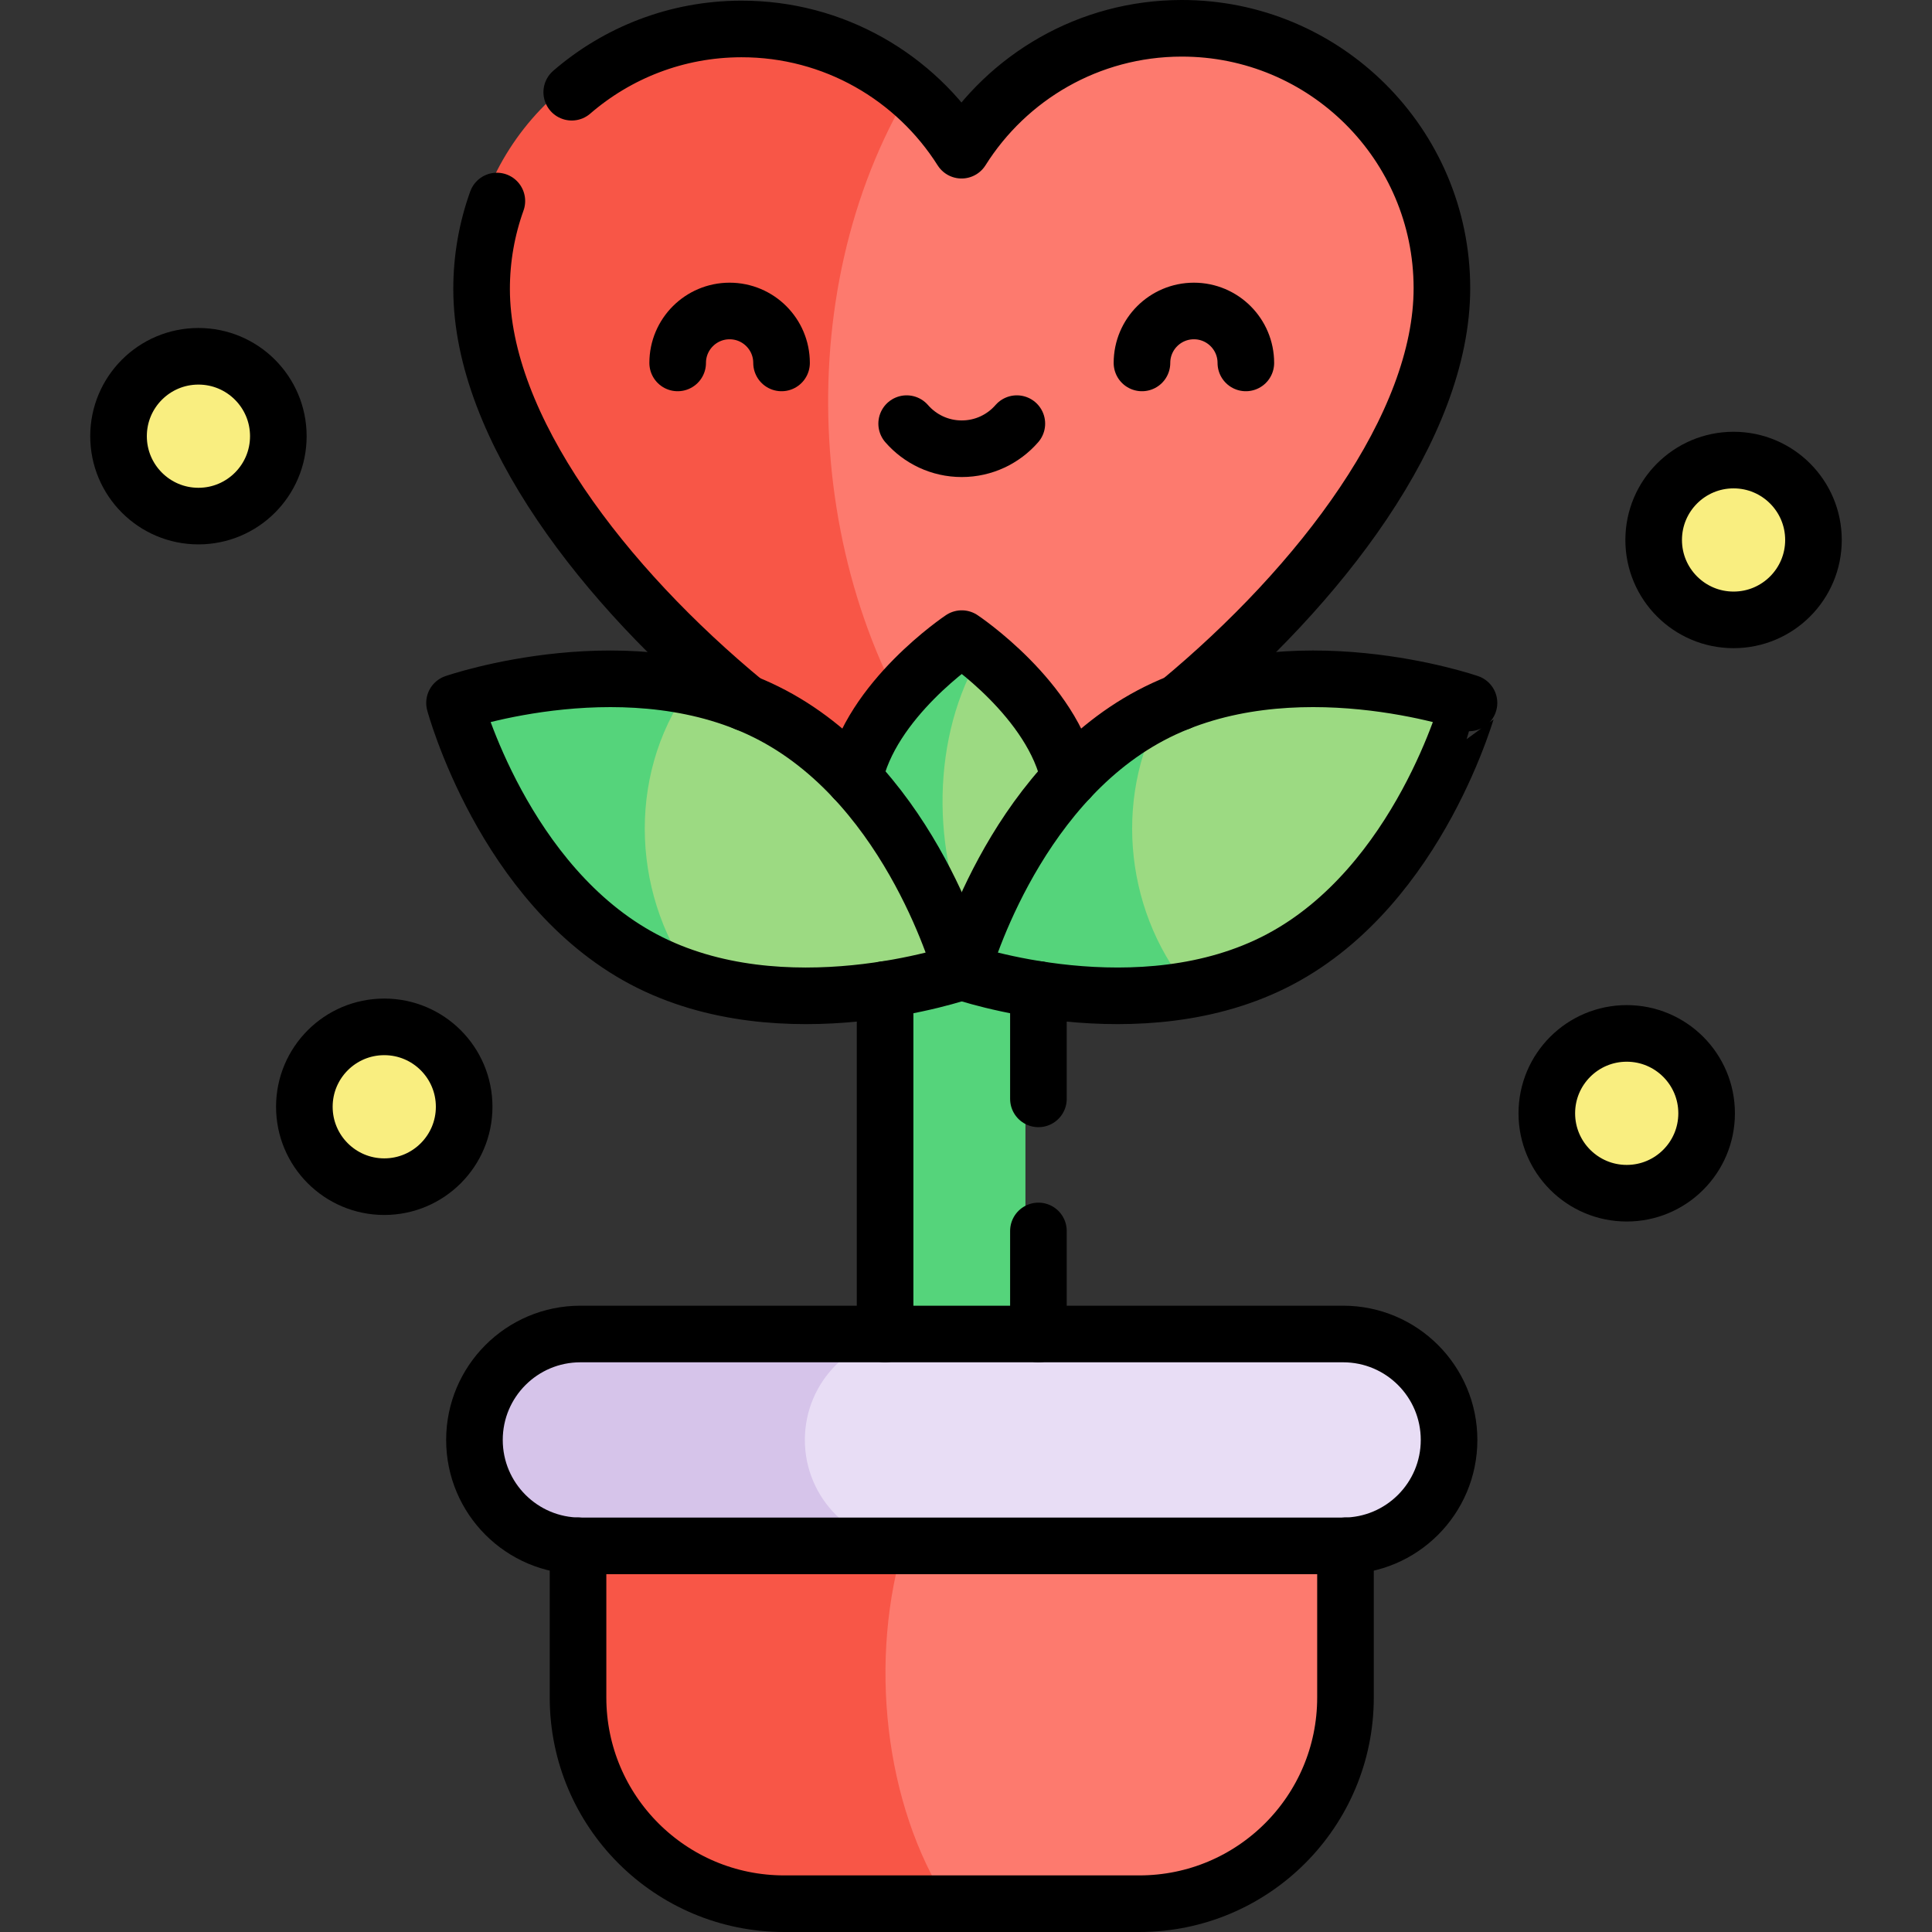 <?xml version="1.0" encoding="UTF-8"?>
<svg xmlns="http://www.w3.org/2000/svg" xmlns:xlink="http://www.w3.org/1999/xlink" version="1.1" id="Capa_1" x="0px" y="0px" viewBox="0 0 512 512" style="enable-background:new 0 0 512 512;" xml:space="preserve" width="512" height="512">
<rect x="0" y="0" width="512" height="512" fill="#333333" stroke="none"/>
<g>
	<g>
		<circle style="fill:#F9EE80;" cx="101.832" cy="293.305" r="21.175"/>
		<circle style="fill:#F9EE80;" cx="52.587" cy="115.594" r="21.175"/>
		<circle style="fill:#F9EE80;" cx="459.413" cy="143.098" r="21.175"/>
		<circle style="fill:#F9EE80;" cx="431.097" cy="295.039" r="21.175"/>
		<rect x="231.121" y="255.299" style="fill:#55D47B;" width="40.631" height="99.95"/>
		<path style="fill:#FD7A6E;" d="M378.687,76.29c0.06,42.09-42.55,91.41-86.46,122.77c-8.76,6.26-17.58,12.78-26.11,17.41&#10;&#9;&#9;&#9;c-4.19,2.27-8.76,3.49-13.35,3.67v-12.27c-43.946-40.154-50.337-137.479-12.86-181.84c4.39,4.06,8.25,8.69,11.47,13.78&#10;&#9;&#9;&#9;c12.18-19.37,33.71-32.27,58.29-32.31C347.727,7.44,378.627,38.24,378.687,76.29z"/>
		<path style="fill:#F85647;" d="M252.767,207.87v12.27c-5.34,0.2-10.72-1.01-15.59-3.63c-8.07-4.34-16.39-10.47-24.68-16.28&#10;&#9;&#9;&#9;c-44.52-31.17-88.24-80.99-88.31-123.56c-0.05-38.05,30.75-68.94,68.82-69c18.11-0.02,34.59,6.94,46.9,18.36&#10;&#9;&#9;&#9;C208.067,81.33,214.227,159.45,252.767,207.87z"/>
		<path style="fill:#9CDA82;" d="M280.577,212.6c0,15.85-12.77,30.4-21.4,38.42c-16.924-16.387-16.028-57.923-0.26-75.93&#10;&#9;&#9;&#9;C267.557,182.6,280.587,196.59,280.577,212.6z"/>
		<path style="fill:#55D47B;" d="M259.177,251.02c-4.41,4.1-7.74,6.5-7.74,6.5s-29.15-20.97-29.14-44.92&#10;&#9;&#9;&#9;c0-19.72,19.76-36.37,26.74-41.63c1.42-1.07,3.38-1.07,4.8,0c1.31,0.99,3.08,2.38,5.08,4.12&#10;&#9;&#9;&#9;C246.357,197.46,247.047,228.94,259.177,251.02z"/>
		<path style="fill:#FFCBBE;" d="M259.177,251.02c1.24,2.27,2.61,4.45,4.1,6.5h-11.84C251.437,257.52,254.767,255.12,259.177,251.02&#10;&#9;&#9;&#9;z"/>
		<path style="fill:#9CDA82;" d="M384.647,190.2c-3.98,11.88-18.16,47.74-48.87,64.02c-6.79,3.6-13.92,5.99-21.04,7.49&#10;&#9;&#9;&#9;c-19.912-13.65-26.121-52.179-5.47-75.67c29.02-11.38,61.6-4.05,72.67-0.95C384.137,185.71,385.367,188.03,384.647,190.2z"/>
		<path style="fill:#9CDA82;" d="M251.437,257.52c0,0-33.63,11.66-66.44,3.47c-20.365-18.591-24.383-58.58-2.6-78.44&#10;&#9;&#9;&#9;c6.42,1.52,12.82,3.78,18.95,7.03C238.467,209.25,251.437,257.52,251.437,257.52z"/>
		<path style="fill:#55D47B;" d="M184.997,260.99c-6.07-1.51-12.11-3.7-17.9-6.77c-30.71-16.28-44.89-52.14-48.87-64.02&#10;&#9;&#9;&#9;c-0.72-2.17,0.51-4.49,2.71-5.11c9.66-2.71,35.7-8.63,61.46-2.54C165.807,205.99,167.517,238.74,184.997,260.99z"/>
		<path style="fill:#55D47B;" d="M314.737,261.71c-31.78,6.74-63.3-4.19-63.3-4.19s12.97-48.27,50.09-67.94&#10;&#9;&#9;&#9;c2.54-1.35,5.12-2.52,7.74-3.54C295.007,209.41,297.587,240.52,314.737,261.71z"/>
		<path style="fill:#FD7A6E;" d="M353.127,407.81v42.05c0,30.18-24.46,54.64-54.64,54.64h-47.21&#10;&#9;&#9;&#9;c-23.831-19.609-26.388-67.633-11.38-96.69H353.127z"/>
		<path style="fill:#F85647;" d="M251.277,504.5h-46.89c-30.18,0-54.64-24.46-54.64-54.64v-42.05h90.15&#10;&#9;&#9;&#9;C229.967,439.58,234.367,478.32,251.277,504.5z"/>
		<path style="fill:#E8DDF5;" d="M380.577,381.6c0,7.75-3.14,14.77-8.22,19.85c-5.08,5.08-12.1,8.22-19.85,8.22h-111.13&#10;&#9;&#9;&#9;c-22.879,0-32.19-12.57-32.19-28.07c0-7.76,3.14-14.78,8.22-19.86c5.08-5.08,12.047-8.22,23.97-8.22h111.13&#10;&#9;&#9;&#9;C368.007,353.52,380.577,366.09,380.577,381.6z"/>
		<path style="fill:#D6C4EA;" d="M241.377,409.67h-91.01c-15.5,0-28.07-12.57-28.07-28.07c0-7.76,3.14-14.78,8.22-19.86&#10;&#9;&#9;&#9;c5.08-5.08,12.1-8.22,19.85-8.22h91.01c-7.76,0-14.78,3.14-19.86,8.22c-5.08,5.08-8.22,12.1-8.22,19.86&#10;&#9;&#9;&#9;C213.297,397.1,225.867,409.67,241.377,409.67z"/>
	</g>
	<g>
		<path style="fill:none;stroke:#000000;stroke-width:15;stroke-linecap:round;stroke-linejoin:round;stroke-miterlimit:10;" d="&#10;&#9;&#9;&#9;M339.212,254.215c-37.12,19.671-84.337,3.3-84.337,3.3s12.966-48.263,50.086-67.934s84.337-3.3,84.337-3.3&#10;&#9;&#9;&#9;S376.332,234.545,339.212,254.215z"/>
		<path style="fill:none;stroke:#000000;stroke-width:15;stroke-linecap:round;stroke-linejoin:round;stroke-miterlimit:10;" d="&#10;&#9;&#9;&#9;M204.789,189.582c-37.12-19.671-84.337-3.3-84.337-3.3s12.966,48.263,50.086,67.934s84.337,3.3,84.337,3.3&#10;&#9;&#9;&#9;S241.909,209.253,204.789,189.582z"/>
		<path style="fill:none;stroke:#000000;stroke-width:15;stroke-linecap:round;stroke-linejoin:round;stroke-miterlimit:10;" d="&#10;&#9;&#9;&#9;M355.943,409.671H153.808c-15.505,0-28.074-12.569-28.074-28.074c0-15.505,12.569-28.074,28.074-28.074h202.135&#10;&#9;&#9;&#9;c15.505,0,28.074,12.569,28.074,28.074C384.017,397.102,371.448,409.671,355.943,409.671z"/>
		<path style="fill:none;stroke:#000000;stroke-width:15;stroke-linecap:round;stroke-linejoin:round;stroke-miterlimit:10;" d="&#10;&#9;&#9;&#9;M207.118,96.179c0-7.602-6.163-13.765-13.765-13.765c-7.602,0-13.765,6.163-13.765,13.765"/>
		<path style="fill:none;stroke:#000000;stroke-width:15;stroke-linecap:round;stroke-linejoin:round;stroke-miterlimit:10;" d="&#10;&#9;&#9;&#9;M302.633,96.179c0-7.602,6.163-13.765,13.765-13.765c7.602,0,13.765,6.163,13.765,13.765"/>
		<path style="fill:none;stroke:#000000;stroke-width:15;stroke-linecap:round;stroke-linejoin:round;stroke-miterlimit:10;" d="&#10;&#9;&#9;&#9;M240.274,112.268c3.55,4.074,8.773,6.652,14.601,6.652c5.828,0,11.051-2.578,14.601-6.652"/>
		<path style="fill:none;stroke:#000000;stroke-width:15;stroke-linecap:round;stroke-linejoin:round;stroke-miterlimit:10;" d="&#10;&#9;&#9;&#9;M312.421,186.15c37.388-30.994,69.756-73.17,69.701-109.863C382.065,38.24,351.165,7.443,313.103,7.5&#10;&#9;&#9;&#9;c-24.573,0.037-46.11,12.936-58.282,32.305c-12.23-19.333-33.805-32.168-58.379-32.131c-17.182,0.026-32.874,6.349-44.927,16.764"/>
		<path style="fill:none;stroke:#000000;stroke-width:15;stroke-linecap:round;stroke-linejoin:round;stroke-miterlimit:10;" d="&#10;&#9;&#9;&#9;M131.674,53.274c-2.626,7.307-4.058,15.182-4.046,23.394c0.055,36.659,32.49,78.696,69.927,109.57"/>
		<path style="fill:none;stroke:#000000;stroke-width:15;stroke-linecap:round;stroke-linejoin:round;stroke-miterlimit:10;" d="&#10;&#9;&#9;&#9;M283.375,206.41c-4.259-21.013-28.5-37.169-28.5-37.169s-24.241,16.156-28.5,37.169"/>
		
			<line style="fill:none;stroke:#000000;stroke-width:15;stroke-linecap:round;stroke-linejoin:round;stroke-miterlimit:10;" x1="275.191" y1="291.213" x2="275.191" y2="262.229"/>
		
			<line style="fill:none;stroke:#000000;stroke-width:15;stroke-linecap:round;stroke-linejoin:round;stroke-miterlimit:10;" x1="275.191" y1="353.522" x2="275.191" y2="326.213"/>
		
			<line style="fill:none;stroke:#000000;stroke-width:15;stroke-linecap:round;stroke-linejoin:round;stroke-miterlimit:10;" x1="234.56" y1="262.229" x2="234.56" y2="353.522"/>
		<path style="fill:none;stroke:#000000;stroke-width:15;stroke-linecap:round;stroke-linejoin:round;stroke-miterlimit:10;" d="&#10;&#9;&#9;&#9;M153.184,409.655v40.203c0,30.178,24.464,54.642,54.642,54.642h94.1c30.178,0,54.642-24.464,54.642-54.642v-40.203"/>
		
			<circle style="fill:none;stroke:#000000;stroke-width:15;stroke-linecap:round;stroke-linejoin:round;stroke-miterlimit:10;" cx="101.832" cy="293.305" r="21.175"/>
		
			<circle style="fill:none;stroke:#000000;stroke-width:15;stroke-linecap:round;stroke-linejoin:round;stroke-miterlimit:10;" cx="52.587" cy="115.594" r="21.175"/>
		
			<circle style="fill:none;stroke:#000000;stroke-width:15;stroke-linecap:round;stroke-linejoin:round;stroke-miterlimit:10;" cx="459.413" cy="143.098" r="21.175"/>
		
			<circle style="fill:none;stroke:#000000;stroke-width:15;stroke-linecap:round;stroke-linejoin:round;stroke-miterlimit:10;" cx="431.097" cy="295.039" r="21.175"/>
	</g>
</g>















</svg>
